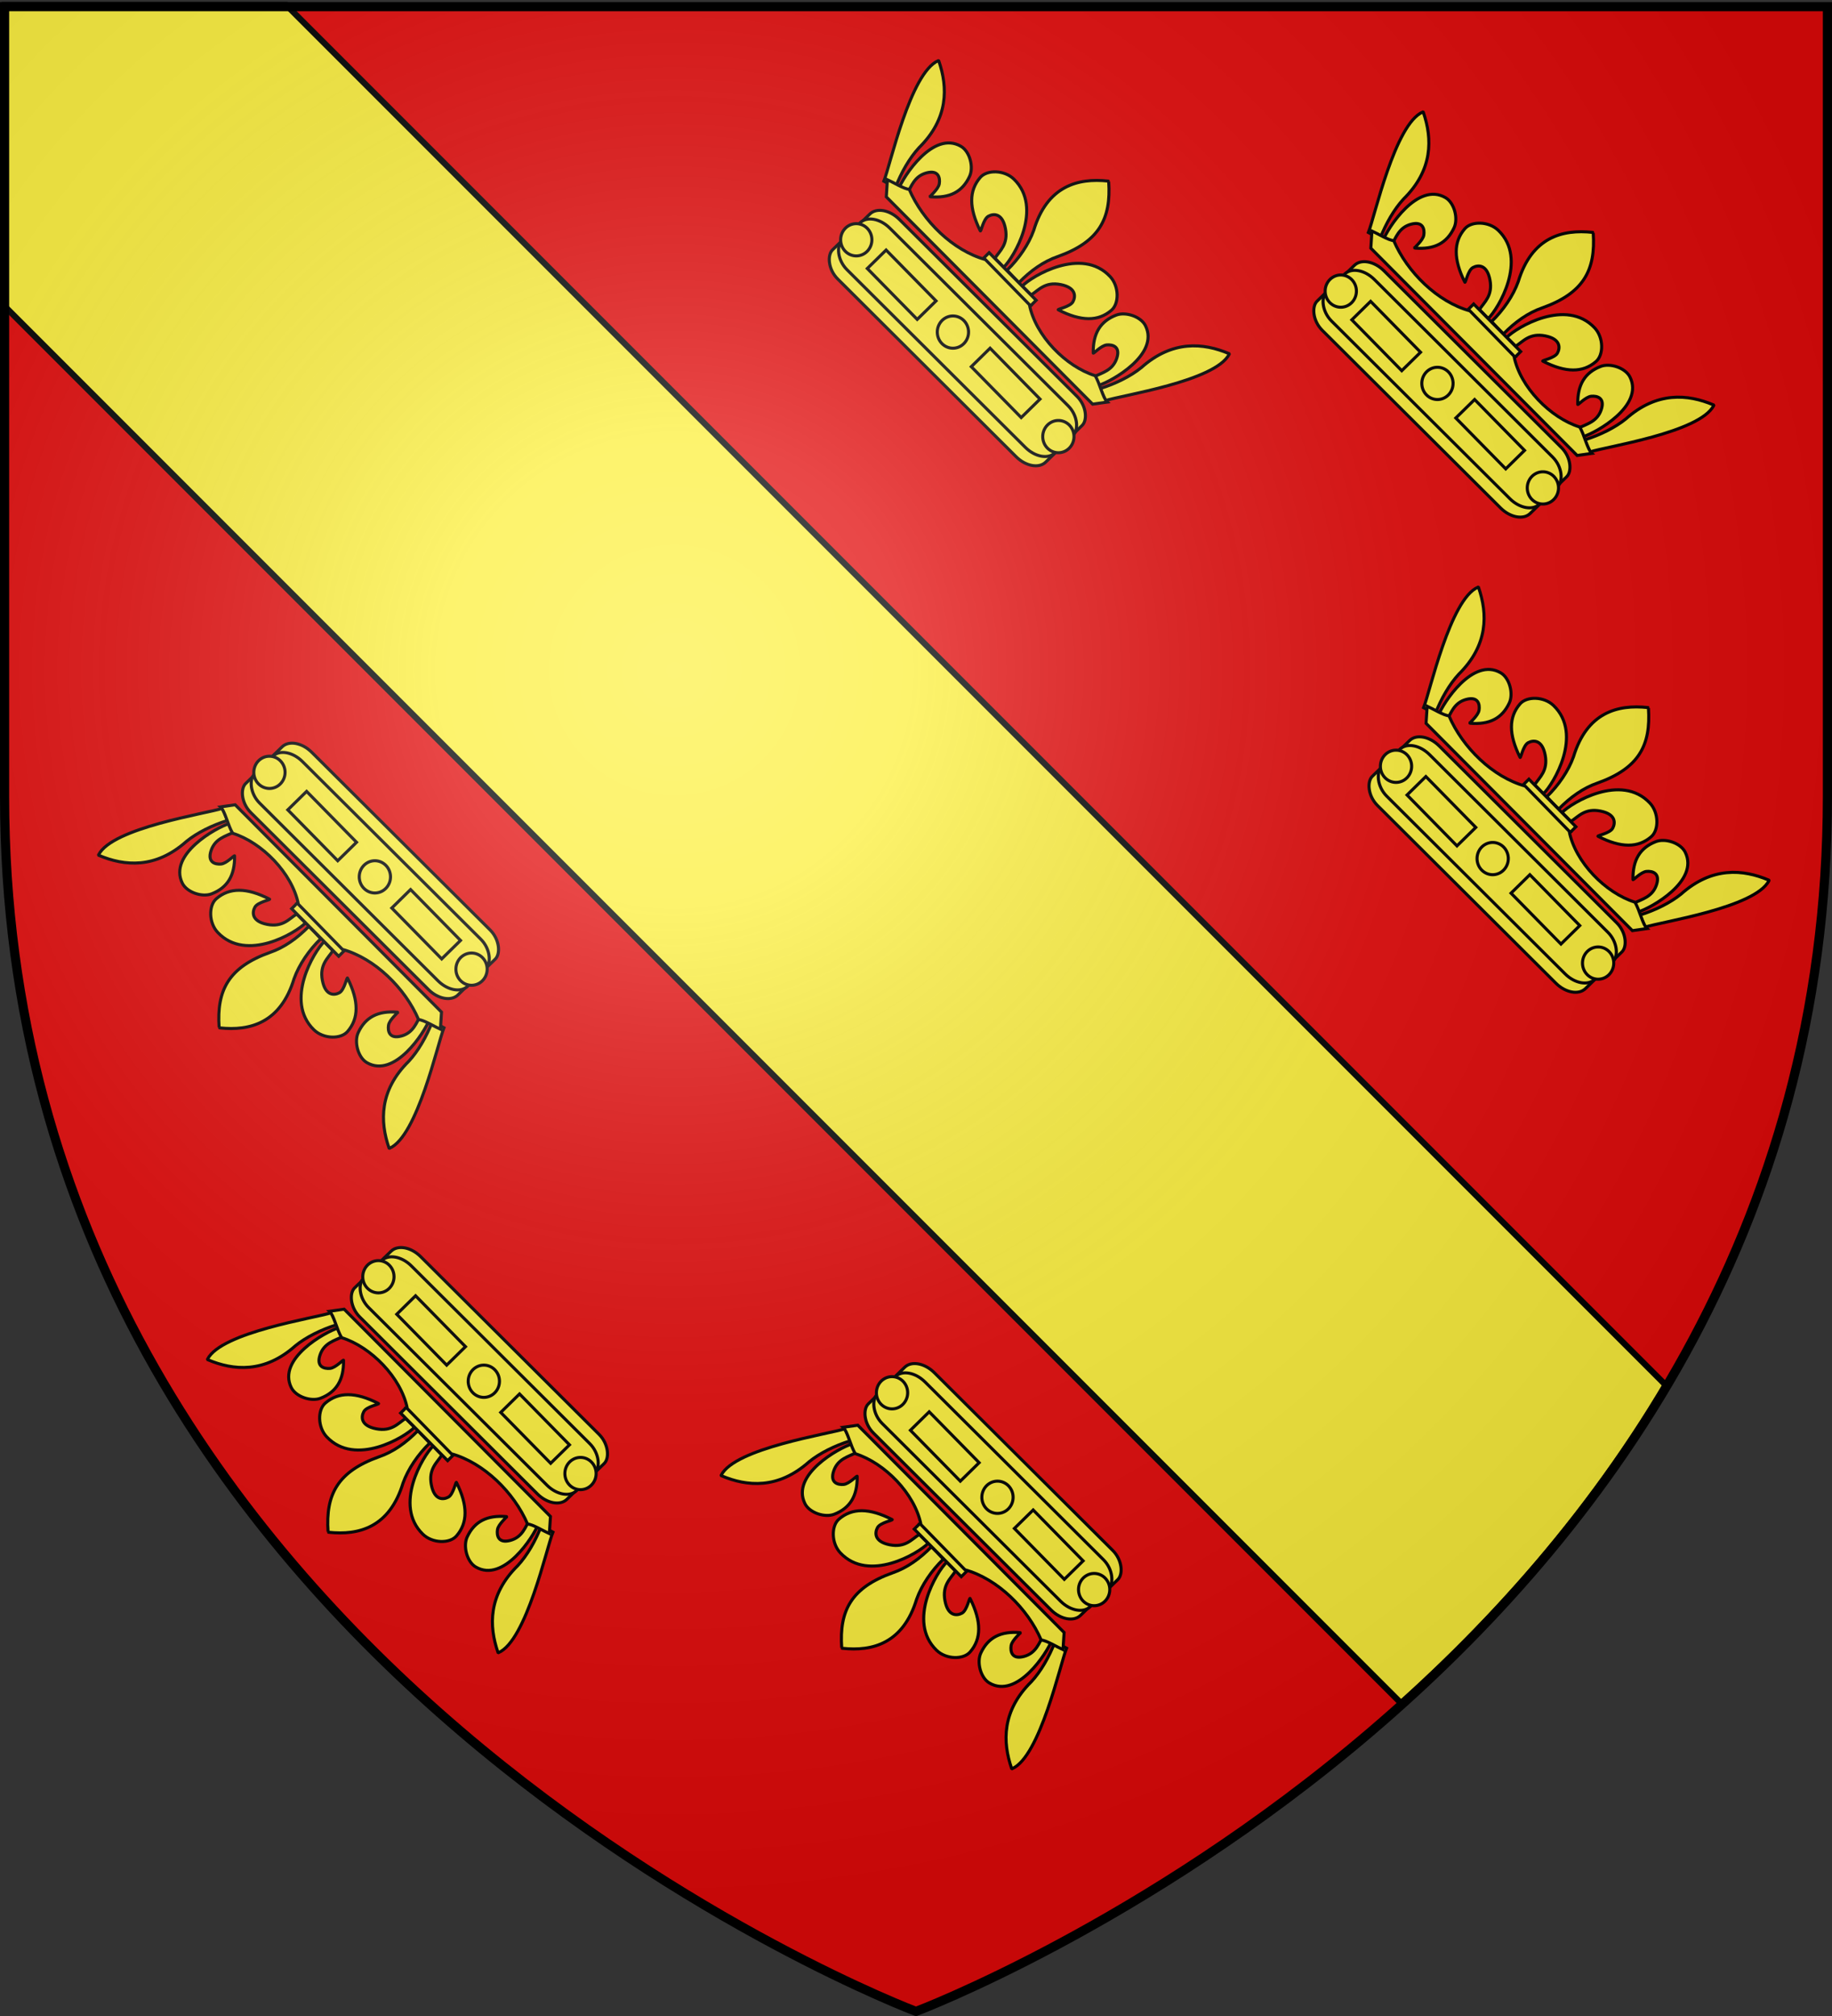 <svg xmlns="http://www.w3.org/2000/svg" xmlns:xlink="http://www.w3.org/1999/xlink" height="660" width="600" version="1"><rect width="100%" height="100%" fill="#333333" stroke="none"/><defs><linearGradient id="b"><stop offset="0" stop-color="#fff" stop-opacity=".314"/><stop offset=".19" stop-color="#fff" stop-opacity=".251"/><stop offset=".6" stop-color="#6b6b6b" stop-opacity=".125"/><stop offset="1" stop-opacity=".125"/></linearGradient><linearGradient id="a"><stop offset="0" stop-color="#fd0000"/><stop offset=".5" stop-color="#e77275" stop-opacity=".659"/><stop offset="1" stop-opacity=".323"/></linearGradient><radialGradient r="300" id="c" fx="221.445" fy="226.331" gradientUnits="userSpaceOnUse" cy="226.331" cx="221.445" xlink:href="#b" gradientTransform="matrix(1.353 0 0 1.349 -78.748 -85.877)"/></defs><path d="M300.274 657.767s-298.5-112.32-298.5-397.772V1.443h597v258.552c0 285.452-298.5 397.772-298.5 397.772z" fill="#e20909" fill-rule="evenodd" stroke-width="3"/><path d="M-1051.267 91.796c6.528.49 10.549-1.647 13.131-8.87.842-2.433 2.477-4.707 4.56-6.713a80.586 80.586 0 0 0-2.171-2.091c-1.995 2.043-4.528 3.755-6.998 4.62-7.733 2.301-9.183 7.637-8.61 12.965l.044.045.044.044m-24.62-24.716c6.528.49 10.55-1.646 13.132-8.869.841-2.433 2.477-4.708 4.56-6.714a80.898 80.898 0 0 0-2.172-2.091c-1.995 2.043-4.527 3.755-6.997 4.62-7.733 2.301-9.183 7.637-8.61 12.966l.043.044.045.044m-24.62-24.715c6.528.49 10.549-1.647 13.131-8.87.842-2.433 2.477-4.708 4.56-6.714a80.896 80.896 0 0 0-2.171-2.091c-1.995 2.044-4.528 3.755-6.998 4.621-7.733 2.3-9.183 7.636-8.61 12.965l.044.044.044.045m-24.62-24.716c6.528.49 10.55-1.647 13.132-8.87.841-2.433 2.477-4.708 4.56-6.713a80.898 80.898 0 0 0-2.172-2.092c-1.995 2.044-4.527 3.756-6.997 4.621-7.733 2.3-9.183 7.637-8.611 12.965l.044.044.045.045m-24.62-24.716c6.527.49 10.549-1.647 13.131-8.87.841-2.433 2.477-4.708 4.56-6.713a80.744 80.744 0 0 0-2.172-2.092c-1.994 2.044-4.527 3.756-6.997 4.621-7.733 2.3-9.183 7.637-8.61 12.965l.044.044.044.045m-24.62-24.716c6.528.49 10.55-1.647 13.132-8.87.841-2.433 2.477-4.707 4.56-6.713a81.04 81.04 0 0 0-2.172-2.092c-1.995 2.044-4.527 3.756-6.997 4.621-7.733 2.3-9.184 7.637-8.611 12.965l.044.045.045.044m-24.62-24.716c6.527.49 10.549-1.647 13.131-8.87.841-2.433 2.477-4.707 4.56-6.713a80.744 80.744 0 0 0-2.172-2.092c-1.995 2.044-4.527 3.756-6.997 4.622-7.733 2.3-9.183 7.636-8.61 12.964l.044.045.044.044m-24.62-24.716c6.528.49 10.55-1.646 13.131-8.869.842-2.433 2.478-4.708 4.56-6.714a81.044 81.044 0 0 0-2.171-2.091c-1.995 2.043-4.527 3.755-6.998 4.62-7.732 2.301-9.183 7.637-8.61 12.965l.044.045.044.044m-24.62-24.715c6.528.49 10.55-1.647 13.132-8.87.841-2.433 2.477-4.708 4.56-6.714a80.586 80.586 0 0 0-2.172-2.091c-1.995 2.044-4.527 3.755-6.997 4.621-7.733 2.3-9.183 7.636-8.61 12.965l.044.044.044.045m-24.62-24.716c6.528.49 10.55-1.647 13.131-8.87.842-2.433 2.477-4.708 4.56-6.713a80.893 80.893 0 0 0-2.171-2.092c-1.995 2.044-4.528 3.755-6.998 4.621-7.733 2.3-9.183 7.637-8.61 12.965l.044.044.044.045m-24.62-24.716c6.528.49 10.55-1.647 13.132-8.87.841-2.433 2.477-4.708 4.56-6.713a80.896 80.896 0 0 0-2.172-2.092c-1.995 2.044-4.527 3.756-6.997 4.621-7.733 2.3-9.183 7.637-8.61 12.965l.043.044.045.045m-24.62-24.716c6.528.49 10.549-1.647 13.131-8.87.842-2.433 2.477-4.707 4.56-6.713a80.893 80.893 0 0 0-2.171-2.092c-1.995 2.044-4.528 3.756-6.998 4.621-7.733 2.3-9.183 7.637-8.61 12.965l.044.045.044.044m-24.62-24.716c6.528.49 10.55-1.647 13.132-8.87.841-2.433 2.477-4.707 4.56-6.713a80.744 80.744 0 0 0-2.172-2.092c-1.995 2.044-4.527 3.756-6.997 4.622-7.733 2.3-9.183 7.636-8.61 12.964l.043.045.045.044m-24.62-24.716c6.528.49 10.549-1.646 13.131-8.869.842-2.433 2.477-4.708 4.56-6.714a80.89 80.89 0 0 0-2.171-2.091c-1.995 2.043-4.528 3.755-6.998 4.62-7.733 2.301-9.183 7.637-8.61 12.965l.044.045.044.044m-24.62-24.715c6.528.49 10.55-1.647 13.132-8.87.841-2.433 2.477-4.708 4.56-6.714a80.744 80.744 0 0 0-2.172-2.091c-1.995 2.044-4.527 3.755-6.997 4.62-7.733 2.301-9.184 7.637-8.611 12.966l.044.044.045.045m-24.62-24.716c6.527.49 10.549-1.647 13.131-8.87.841-2.433 2.477-4.708 4.56-6.714a81.046 81.046 0 0 0-2.172-2.091c-1.995 2.044-4.527 3.755-6.997 4.621-7.733 2.3-9.183 7.636-8.61 12.965l.044.044.044.045m-24.62-24.716c6.528.49 10.55-1.647 13.131-8.87.842-2.433 2.478-4.708 4.56-6.713a80.586 80.586 0 0 0-2.171-2.092c-1.995 2.044-4.527 3.756-6.997 4.621-7.733 2.3-9.184 7.637-8.611 12.965l.044.044.044.045m-24.619-24.716c6.527.49 10.549-1.647 13.131-8.87.841-2.433 2.477-4.707 4.56-6.713a80.893 80.893 0 0 0-2.172-2.092c-1.995 2.044-4.527 3.756-6.997 4.621-7.733 2.3-9.183 7.637-8.61 12.965l.044.045.044.044m-24.62-24.716c6.528.49 10.55-1.647 13.131-8.87.842-2.433 2.477-4.707 4.56-6.713a80.74 80.74 0 0 0-2.171-2.092c-1.995 2.044-4.528 3.756-6.998 4.622-7.733 2.3-9.183 7.636-8.61 12.964l.044.045.044.044m-24.62-24.716c6.528.49 10.55-1.647 13.132-8.87.841-2.432 2.477-4.707 4.56-6.713a80.893 80.893 0 0 0-2.172-2.091c-1.995 2.043-4.527 3.755-6.997 4.62-7.733 2.301-9.183 7.637-8.61 12.965l.044.045.044.044m-24.62-24.715c6.528.489 10.549-1.647 13.131-8.87.842-2.433 2.477-4.708 4.56-6.714a80.898 80.898 0 0 0-2.171-2.091c-1.995 2.044-4.528 3.755-6.998 4.62-7.733 2.301-9.183 7.637-8.61 12.966l.044.044.044.045m-24.62-24.716c6.528.49 10.55-1.647 13.132-8.87.841-2.433 2.477-4.708 4.56-6.714a80.735 80.735 0 0 0-2.172-2.091c-1.995 2.044-4.527 3.755-6.997 4.621-7.733 2.3-9.183 7.636-8.61 12.965l.043.044.045.045m-24.62-24.716c6.528.49 10.549-1.647 13.131-8.87.842-2.433 2.477-4.708 4.56-6.713a80.898 80.898 0 0 0-2.172-2.092c-1.994 2.044-4.527 3.756-6.997 4.621-7.733 2.3-9.183 7.637-8.61 12.965l.044.044.044.045m-24.62-24.716c6.528.49 10.55-1.647 13.132-8.87.841-2.433 2.477-4.707 4.56-6.713a80.89 80.89 0 0 0-2.172-2.092c-1.995 2.044-4.527 3.756-6.997 4.621-7.733 2.3-9.183 7.637-8.61 12.965l.043.045.045.044m-24.62-24.716c6.527.49 10.549-1.647 13.131-8.87.842-2.433 2.477-4.707 4.56-6.713a80.898 80.898 0 0 0-2.172-2.092c-1.995 2.044-4.527 3.756-6.997 4.622-7.733 2.3-9.183 7.636-8.61 12.964l.044.045.044.044m-24.62-24.716c6.528.49 10.55-1.647 13.132-8.87.841-2.432 2.477-4.707 4.56-6.713a80.893 80.893 0 0 0-2.172-2.091c-1.995 2.043-4.527 3.755-6.997 4.62-7.733 2.3-9.184 7.637-8.611 12.965l.044.045.045.044m-24.62-24.715c6.527.49 10.549-1.647 13.131-8.87.841-2.433 2.477-4.708 4.56-6.714a80.739 80.739 0 0 0-2.172-2.091c-1.995 2.043-4.527 3.755-6.997 4.62-7.733 2.301-9.183 7.637-8.61 12.966l.044.044.044.045m639.68 626.02c5.046 5.255 13.768.039 15.438-1.684-.218-.216-1.316-1.261-1.573-1.535-1.31.834-2.424 2.333-5.183 1.794-2.759-.54-2.649-2.093-2.172-2.978.477-.884 2.824-1.29 2.569-1.406-4.038-2.038-7.056-2.043-9.347-.085-1.384 1.17-1.35 4.213.268 5.893m-24.62-24.716c5.046 5.256 13.768.04 15.438-1.683-.218-.216-1.315-1.261-1.573-1.535-1.31.834-2.423 2.333-5.182 1.794-2.76-.539-2.65-2.093-2.172-2.978.476-.884 2.824-1.29 2.569-1.406-4.038-2.038-7.057-2.043-9.348-.085-1.383 1.17-1.349 4.213.269 5.893m-24.62-24.716c5.046 5.256 13.768.04 15.438-1.682-.219-.217-1.316-1.262-1.573-1.536-1.31.834-2.424 2.333-5.183 1.794-2.759-.539-2.649-2.093-2.172-2.977.477-.885 2.824-1.291 2.569-1.407-4.038-2.037-7.057-2.043-9.347-.085-1.384 1.171-1.35 4.213.268 5.893m-24.62-24.716c5.046 5.256 13.768.04 15.438-1.682-.218-.217-1.315-1.262-1.573-1.535-1.31.834-2.423 2.332-5.182 1.793-2.76-.539-2.65-2.093-2.172-2.977.476-.885 2.823-1.29 2.568-1.407-4.037-2.037-7.056-2.043-9.347-.085-1.384 1.171-1.349 4.213.268 5.893m-24.62-24.715c5.047 5.255 13.769.04 15.439-1.683-.219-.217-1.316-1.262-1.574-1.535-1.31.834-2.423 2.332-5.182 1.793-2.759-.539-2.649-2.093-2.172-2.977.477-.885 2.824-1.29 2.569-1.407-4.038-2.037-7.057-2.043-9.347-.084-1.384 1.17-1.35 4.213.268 5.893m-24.62-24.716c5.046 5.255 13.768.04 15.438-1.683-.218-.216-1.315-1.261-1.573-1.535-1.31.834-2.423 2.333-5.182 1.794-2.76-.54-2.65-2.093-2.173-2.978.477-.884 2.824-1.29 2.57-1.406-4.039-2.038-7.057-2.044-9.348-.085-1.384 1.17-1.35 4.213.268 5.893m-24.62-24.716c5.046 5.256 13.769.04 15.439-1.683-.219-.216-1.316-1.261-1.574-1.535-1.31.834-2.423 2.333-5.182 1.794-2.76-.54-2.649-2.093-2.172-2.978.477-.884 2.824-1.29 2.569-1.406-4.038-2.038-7.057-2.043-9.348-.085-1.383 1.17-1.349 4.213.269 5.893m-24.62-24.716c5.046 5.256 13.768.04 15.438-1.683-.218-.216-1.315-1.261-1.573-1.535-1.31.834-2.424 2.333-5.183 1.794-2.759-.539-2.648-2.093-2.172-2.978.477-.884 2.824-1.29 2.57-1.406-4.039-2.038-7.057-2.043-9.348-.085-1.384 1.17-1.35 4.213.268 5.893m-24.62-24.716c5.046 5.256 13.769.04 15.438-1.682-.218-.217-1.315-1.262-1.573-1.536-1.31.834-2.423 2.333-5.182 1.794-2.76-.539-2.649-2.093-2.172-2.977.477-.885 2.824-1.291 2.569-1.407-4.038-2.037-7.057-2.043-9.348-.085-1.383 1.17-1.349 4.213.269 5.893m-24.62-24.716c5.046 5.256 13.768.04 15.438-1.682-.218-.217-1.316-1.262-1.573-1.536-1.31.835-2.424 2.333-5.183 1.794-2.759-.539-2.649-2.093-2.172-2.977.477-.885 2.824-1.29 2.57-1.407-4.039-2.037-7.057-2.043-9.348-.085-1.384 1.171-1.35 4.213.268 5.893m-24.62-24.715c5.046 5.255 13.769.04 15.438-1.683-.218-.217-1.315-1.262-1.573-1.535-1.31.834-2.423 2.332-5.182 1.793-2.76-.539-2.649-2.093-2.172-2.977.477-.885 2.824-1.29 2.569-1.407-4.038-2.037-7.057-2.043-9.348-.084-1.383 1.17-1.349 4.213.269 5.893m-24.62-24.716c5.046 5.255 13.768.04 15.438-1.683-.219-.216-1.316-1.261-1.574-1.535-1.309.834-2.423 2.333-5.182 1.794-2.759-.54-2.649-2.093-2.172-2.978.477-.885 2.824-1.29 2.569-1.406-4.038-2.038-7.056-2.044-9.347-.085-1.384 1.17-1.35 4.213.268 5.893m-24.62-24.716c5.046 5.256 13.768.04 15.438-1.683-.218-.216-1.315-1.261-1.573-1.535-1.31.834-2.423 2.333-5.182 1.794-2.76-.54-2.65-2.093-2.172-2.978.476-.884 2.823-1.29 2.568-1.406-4.037-2.038-7.056-2.043-9.347-.085-1.384 1.17-1.349 4.213.268 5.893m-24.619-24.716c5.046 5.256 13.768.04 15.438-1.683-.219-.216-1.316-1.261-1.574-1.535-1.31.834-2.423 2.333-5.182 1.794-2.759-.54-2.649-2.093-2.172-2.978.477-.884 2.824-1.29 2.569-1.406-4.038-2.038-7.057-2.043-9.347-.085-1.384 1.17-1.35 4.213.268 5.893m-24.62-24.716c5.046 5.256 13.768.04 15.438-1.682-.218-.217-1.315-1.262-1.573-1.536-1.31.834-2.423 2.333-5.182 1.794-2.76-.539-2.65-2.093-2.172-2.977.476-.885 2.823-1.291 2.568-1.407-4.037-2.037-7.056-2.043-9.347-.085-1.384 1.171-1.349 4.213.268 5.893m-24.62-24.716c5.047 5.256 13.769.04 15.439-1.682-.219-.217-1.316-1.262-1.574-1.536-1.31.835-2.423 2.333-5.182 1.794-2.759-.539-2.649-2.093-2.172-2.977.477-.885 2.824-1.291 2.569-1.407-4.038-2.037-7.057-2.043-9.347-.085-1.384 1.171-1.35 4.213.268 5.893m-24.62-24.715c5.046 5.255 13.768.04 15.438-1.683-.218-.217-1.315-1.262-1.573-1.535-1.31.834-2.424 2.332-5.183 1.793-2.759-.539-2.648-2.093-2.172-2.977.477-.885 2.824-1.29 2.57-1.407-4.038-2.037-7.057-2.043-9.348-.085-1.384 1.171-1.35 4.214.268 5.894m-24.62-24.716c5.047 5.255 13.769.04 15.439-1.683-.219-.216-1.316-1.261-1.574-1.535-1.31.834-2.423 2.333-5.182 1.794-2.76-.54-2.649-2.093-2.172-2.978.477-.885 2.824-1.29 2.569-1.406-4.038-2.038-7.057-2.044-9.348-.085-1.383 1.17-1.349 4.213.269 5.893m-24.62-24.716c5.046 5.256 13.768.04 15.438-1.683-.218-.216-1.315-1.261-1.573-1.535-1.31.834-2.424 2.333-5.183 1.794-2.759-.54-2.648-2.093-2.172-2.978.477-.884 2.824-1.29 2.57-1.406-4.039-2.038-7.057-2.043-9.348-.085-1.384 1.17-1.35 4.213.268 5.893m-24.62-24.716c5.046 5.256 13.769.04 15.439-1.683-.219-.216-1.316-1.261-1.574-1.535-1.31.834-2.423 2.333-5.182 1.794-2.76-.539-2.649-2.093-2.172-2.978.477-.884 2.824-1.29 2.569-1.406-4.038-2.038-7.057-2.043-9.348-.085-1.383 1.17-1.349 4.213.269 5.893m-24.62-24.716c5.046 5.256 13.768.04 15.438-1.683-.219-.216-1.316-1.26-1.573-1.535-1.31.834-2.424 2.333-5.183 1.794-2.759-.539-2.649-2.093-2.172-2.977.477-.885 2.824-1.291 2.57-1.407-4.039-2.037-7.057-2.043-9.348-.085-1.384 1.17-1.35 4.213.268 5.893m-24.62-24.716c5.046 5.256 13.768.04 15.438-1.682-.218-.217-1.315-1.262-1.573-1.536-1.31.835-2.423 2.333-5.182 1.794-2.76-.539-2.649-2.093-2.172-2.977.476-.885 2.824-1.291 2.568-1.407-4.037-2.037-7.056-2.043-9.347-.085-1.383 1.171-1.349 4.213.269 5.893m-24.62-24.715c5.046 5.255 13.768.04 15.438-1.683-.219-.217-1.316-1.262-1.573-1.535-1.31.834-2.424 2.332-5.183 1.793-2.759-.539-2.649-2.093-2.172-2.977.477-.885 2.824-1.29 2.569-1.407-4.038-2.037-7.056-2.043-9.347-.085-1.384 1.171-1.35 4.213.268 5.894m-24.62-24.716c5.046 5.255 13.768.04 15.438-1.683-.218-.217-1.315-1.261-1.573-1.535-1.31.834-2.423 2.333-5.182 1.794-2.76-.54-2.65-2.093-2.172-2.978.476-.885 2.823-1.29 2.568-1.406-4.037-2.038-7.056-2.044-9.347-.085-1.384 1.17-1.349 4.213.268 5.893m-24.619-24.716c5.046 5.256 13.768.04 15.438-1.683-.219-.216-1.316-1.261-1.574-1.535-1.31.834-2.423 2.333-5.182 1.794-2.759-.54-2.649-2.093-2.172-2.978.477-.884 2.824-1.29 2.569-1.406-4.038-2.038-7.057-2.043-9.348-.085-1.383 1.17-1.348 4.213.269 5.893m-24.62-24.716c5.046 5.256 13.768.04 15.438-1.683-.218-.216-1.315-1.261-1.573-1.535-1.31.834-2.423 2.333-5.182 1.794-2.76-.54-2.65-2.093-2.173-2.978.477-.884 2.824-1.29 2.57-1.406-4.038-2.038-7.057-2.043-9.348-.085-1.384 1.17-1.349 4.213.268 5.893m-24.62-24.716c5.047 5.256 13.769.04 15.439-1.683-.219-.216-1.316-1.26-1.574-1.535-1.31.834-2.423 2.333-5.182 1.794-2.76-.539-2.649-2.093-2.172-2.978.477-.884 2.824-1.29 2.569-1.406-4.038-2.037-7.057-2.043-9.348-.085-1.383 1.17-1.349 4.213.269 5.893m657.127 659.52c1.687 1.611 4.714 1.668 5.892.292 1.97-2.279 1.995-5.284-.049-9.304-.116-.254-.527 2.09-1.416 2.563-.89.474-2.452.585-2.991-2.161-.54-2.746.975-3.828 1.814-5.131-.275-.257-1.356-1.362-1.574-1.58-1.732 1.661-6.953 10.295-1.676 15.321m-24.62-24.716c1.687 1.611 4.715 1.668 5.892.292 1.97-2.279 1.996-5.283-.048-9.304-.116-.254-.527 2.09-1.417 2.564-.889.474-2.451.584-2.99-2.162-.54-2.746.974-3.828 1.813-5.13-.275-.258-1.356-1.363-1.573-1.58-1.732 1.66-6.954 10.295-1.677 15.32m-24.62-24.716c1.688 1.611 4.715 1.668 5.893.292 1.969-2.279 1.995-5.283-.049-9.303-.116-.254-.527 2.089-1.416 2.563-.89.474-2.452.585-2.991-2.162-.54-2.746.975-3.828 1.814-5.13-.275-.257-1.356-1.363-1.574-1.58-1.732 1.66-6.953 10.295-1.676 15.32m-24.62-24.715c1.687 1.61 4.715 1.667 5.892.291 1.97-2.278 1.996-5.283-.048-9.303-.116-.254-.528 2.09-1.417 2.563-.889.474-2.452.585-2.99-2.162-.54-2.746.974-3.828 1.813-5.13-.275-.257-1.356-1.362-1.573-1.58-1.733 1.66-6.954 10.295-1.677 15.32m-24.62-24.715c1.687 1.61 4.715 1.667 5.893.291 1.969-2.278 1.995-5.283-.049-9.303-.116-.254-.527 2.09-1.416 2.563-.89.474-2.452.585-2.991-2.161-.54-2.747.975-3.829 1.813-5.131-.274-.257-1.355-1.362-1.573-1.58-1.732 1.66-6.953 10.295-1.676 15.32m-24.62-24.715c1.687 1.611 4.715 1.667 5.892.291 1.97-2.278 1.996-5.283-.048-9.303-.117-.254-.528 2.09-1.417 2.563-.889.474-2.452.585-2.991-2.161-.54-2.747.975-3.829 1.814-5.131-.275-.257-1.356-1.362-1.573-1.58-1.733 1.661-6.954 10.295-1.677 15.321m-24.62-24.716c1.687 1.611 4.715 1.668 5.892.291 1.97-2.278 1.996-5.283-.048-9.303-.116-.254-.527 2.09-1.416 2.563-.89.474-2.452.585-2.992-2.161s.975-3.828 1.814-5.131c-.274-.257-1.355-1.362-1.573-1.58-1.732 1.661-6.953 10.295-1.676 15.321m-24.62-24.716c1.687 1.611 4.714 1.668 5.892.292 1.97-2.279 1.996-5.283-.048-9.304-.117-.254-.528 2.09-1.417 2.564-.89.473-2.452.584-2.991-2.162-.54-2.746.975-3.828 1.814-5.13-.275-.258-1.356-1.363-1.573-1.58-1.733 1.66-6.954 10.294-1.677 15.32m-24.62-24.716c1.687 1.611 4.715 1.668 5.892.292 1.97-2.279 1.996-5.283-.048-9.303-.116-.254-.527 2.089-1.417 2.563-.889.474-2.451.585-2.99-2.162-.54-2.746.974-3.828 1.813-5.13-.275-.258-1.356-1.363-1.573-1.58-1.732 1.66-6.954 10.295-1.677 15.32m-24.62-24.715c1.688 1.61 4.715 1.667 5.893.291 1.97-2.278 1.996-5.283-.049-9.303-.116-.254-.527 2.09-1.416 2.563-.89.474-2.452.585-2.991-2.162-.54-2.746.975-3.828 1.814-5.13-.275-.257-1.356-1.363-1.574-1.58-1.732 1.66-6.953 10.295-1.676 15.32m-24.62-24.715c1.687 1.61 4.715 1.667 5.892.291 1.97-2.278 1.996-5.283-.048-9.303-.116-.254-.527 2.09-1.417 2.563-.889.474-2.451.585-2.99-2.161-.54-2.747.974-3.829 1.813-5.131-.275-.257-1.356-1.362-1.573-1.58-1.732 1.66-6.954 10.295-1.677 15.32m-24.62-24.715c1.688 1.611 4.715 1.667 5.893.291 1.97-2.278 1.995-5.283-.049-9.303-.116-.254-.527 2.09-1.416 2.563-.89.474-2.452.585-2.991-2.161-.54-2.747.975-3.829 1.814-5.131-.275-.257-1.356-1.362-1.574-1.58-1.732 1.66-6.953 10.295-1.676 15.32m-24.62-24.715c1.687 1.611 4.715 1.668 5.892.291 1.97-2.278 1.996-5.283-.048-9.303-.116-.254-.527 2.09-1.417 2.563-.889.474-2.451.585-2.99-2.161-.54-2.746.974-3.828 1.813-5.131-.275-.257-1.356-1.362-1.573-1.58-1.732 1.661-6.954 10.295-1.677 15.321m-24.62-24.716c1.688 1.611 4.715 1.668 5.893.292 1.969-2.279 1.995-5.284-.049-9.304-.116-.254-.527 2.09-1.416 2.564-.89.473-2.452.584-2.991-2.162-.54-2.746.975-3.828 1.814-5.13-.275-.258-1.356-1.363-1.574-1.58-1.732 1.66-6.953 10.294-1.676 15.32m-24.62-24.716c1.687 1.611 4.715 1.668 5.892.292 1.97-2.279 1.996-5.283-.048-9.303-.116-.254-.528 2.089-1.417 2.563-.889.474-2.451.585-2.991-2.162-.54-2.746.975-3.828 1.814-5.13-.275-.258-1.356-1.363-1.573-1.58-1.733 1.66-6.954 10.295-1.677 15.32m-24.62-24.715c1.687 1.61 4.715 1.667 5.893.291 1.969-2.278 1.995-5.283-.049-9.303-.116-.254-.527 2.089-1.416 2.563-.89.474-2.452.585-2.992-2.162-.539-2.746.975-3.828 1.815-5.13-.275-.257-1.356-1.363-1.574-1.58-1.732 1.66-6.953 10.295-1.677 15.32m-24.619-24.715c1.687 1.61 4.715 1.667 5.892.291 1.97-2.278 1.996-5.283-.048-9.303-.117-.254-.528 2.09-1.417 2.563-.889.474-2.452.585-2.991-2.161-.54-2.747.975-3.829 1.814-5.131-.275-.257-1.356-1.362-1.573-1.58-1.733 1.66-6.954 10.295-1.677 15.32m-24.62-24.715c1.687 1.611 4.715 1.667 5.893.291 1.969-2.278 1.995-5.283-.049-9.303-.116-.254-.527 2.09-1.416 2.563-.89.474-2.452.585-2.992-2.161-.54-2.747.975-3.829 1.814-5.131-.274-.257-1.356-1.362-1.573-1.58-1.732 1.661-6.954 10.295-1.677 15.32m-24.62-24.715c1.688 1.611 4.716 1.668 5.893.291 1.97-2.278 1.996-5.283-.049-9.303-.116-.254-.527 2.09-1.416 2.563-.89.474-2.452.585-2.991-2.161-.54-2.747.975-3.828 1.814-5.131-.275-.257-1.356-1.362-1.573-1.58-1.733 1.661-6.954 10.295-1.677 15.321m-24.62-24.716c1.687 1.611 4.715 1.668 5.892.292 1.97-2.279 1.996-5.284-.048-9.304-.116-.254-.527 2.09-1.417 2.564-.889.473-2.451.584-2.99-2.162-.54-2.746.974-3.828 1.813-5.13-.275-.258-1.356-1.363-1.573-1.58-1.732 1.66-6.954 10.294-1.677 15.32m-24.62-24.716c1.688 1.611 4.715 1.668 5.893.292 1.97-2.279 1.995-5.283-.049-9.304-.116-.253-.527 2.09-1.416 2.564-.89.474-2.452.585-2.991-2.162-.54-2.746.975-3.828 1.814-5.13-.275-.258-1.356-1.363-1.574-1.58-1.732 1.66-6.953 10.295-1.676 15.32m-24.62-24.716c1.687 1.612 4.715 1.668 5.892.292 1.97-2.279 1.996-5.283-.048-9.303-.116-.254-.527 2.09-1.417 2.563-.889.474-2.451.585-2.99-2.162-.54-2.746.974-3.828 1.813-5.13-.275-.257-1.356-1.363-1.573-1.58-1.732 1.66-6.954 10.295-1.677 15.32m-24.62-24.715c1.688 1.61 4.715 1.667 5.893.291 1.97-2.278 1.995-5.283-.049-9.303-.116-.254-.527 2.09-1.416 2.563-.89.474-2.452.585-2.991-2.162-.54-2.746.975-3.828 1.814-5.13-.275-.257-1.356-1.362-1.574-1.58-1.732 1.66-6.953 10.295-1.676 15.32m-24.62-24.715c1.687 1.61 4.715 1.667 5.892.291 1.97-2.278 1.996-5.283-.048-9.303-.116-.254-.528 2.09-1.417 2.563-.889.474-2.451.585-2.99-2.161-.54-2.747.974-3.829 1.813-5.131-.275-.257-1.356-1.362-1.573-1.58-1.732 1.66-6.954 10.295-1.677 15.32m-24.62-24.715c1.688 1.611 4.715 1.668 5.893.291 1.969-2.278 1.995-5.283-.049-9.303-.116-.254-.527 2.09-1.416 2.563-.89.474-2.452.585-2.992-2.161-.539-2.747.976-3.828 1.815-5.131-.275-.257-1.356-1.362-1.574-1.58-1.732 1.661-6.953 10.295-1.676 15.32m-24.62-24.715c1.687 1.611 4.715 1.668 5.892.292 1.97-2.279 1.996-5.284-.048-9.304-.117-.254-.528 2.09-1.417 2.564-.889.473-2.451.584-2.991-2.162s.975-3.828 1.814-5.13c-.275-.258-1.356-1.363-1.573-1.58-1.732 1.66-6.954 10.294-1.677 15.32m-24.62-24.716c1.687 1.611 4.715 1.668 5.893.292 1.969-2.279 1.995-5.283-.049-9.304-.116-.254-.527 2.09-1.416 2.564-.89.474-2.452.584-2.992-2.162-.539-2.746.975-3.828 1.814-5.13-.274-.258-1.355-1.363-1.573-1.58-1.732 1.66-6.953 10.295-1.677 15.32m636.002 621.44l8.31 8.255 1.018-1.015-8.31-8.254-1.018 1.015m-24.62-24.716l8.31 8.254 1.018-1.015-8.31-8.253-1.018 1.014m-24.62-24.716l8.31 8.254 1.019-1.014-8.31-8.254-1.019 1.014m-24.619-24.716l8.31 8.254 1.018-1.014-8.31-8.254-1.018 1.014m-24.62-24.716l8.31 8.254 1.019-1.014-8.31-8.254-1.019 1.014m-24.62-24.715l8.31 8.253 1.02-1.014-8.31-8.254-1.02 1.015m-24.619-24.716l8.31 8.254 1.019-1.015-8.31-8.254-1.019 1.015m-24.62-24.716l8.31 8.254 1.02-1.015-8.31-8.253-1.02 1.014m-24.619-24.716l8.31 8.254 1.019-1.015-8.31-8.253-1.019 1.014m-24.62-24.716l8.31 8.254 1.019-1.014-8.31-8.254-1.018 1.014m-24.62-24.716l8.31 8.254 1.019-1.014-8.31-8.254-1.019 1.014m-24.62-24.715l8.31 8.253 1.019-1.014-8.31-8.254-1.018 1.015m-24.62-24.716l8.31 8.254 1.018-1.015-8.31-8.254-1.018 1.015m-24.62-24.716l8.31 8.254 1.019-1.015-8.31-8.254-1.019 1.015m-24.619-24.716l8.31 8.254 1.018-1.015-8.31-8.253-1.018 1.014m-24.62-24.716l8.31 8.254 1.019-1.014-8.31-8.254-1.019 1.014m-24.62-24.716l8.31 8.254 1.02-1.014-8.31-8.254-1.02 1.014m-24.619-24.715l8.31 8.253 1.019-1.014-8.31-8.254-1.019 1.015m-24.62-24.716l8.31 8.254 1.02-1.015-8.31-8.254-1.02 1.015m-24.619-24.716l8.31 8.254 1.019-1.015-8.31-8.254-1.019 1.015m-24.62-24.716l8.31 8.254 1.019-1.015-8.31-8.253-1.018 1.014m-24.62-24.716l8.31 8.254 1.018-1.014-8.31-8.254-1.018 1.014m-24.62-24.716l8.31 8.254 1.019-1.014-8.31-8.254-1.018 1.014m-24.62-24.715l8.31 8.253 1.018-1.014-8.31-8.254-1.018 1.015m-24.62-24.716l8.31 8.254 1.019-1.015-8.31-8.254-1.018 1.015m-24.62-24.716l8.31 8.254 1.018-1.015-8.31-8.254-1.018 1.015m-24.62-24.716l8.31 8.254 1.019-1.015-8.31-8.253-1.019 1.014m643.41 643.712l3.877 3.848c2.912-1.87 7.217-1.655 9.769.907a7.547 7.547 0 0 1 1.643 8.158l14.413-14.357-24.62-24.716-15.077 15.019a7.568 7.568 0 0 1 9.06 1.258c2.552 2.561 2.817 6.979.934 9.883m-24.62-24.716l3.879 3.849c2.911-1.872 7.216-1.656 9.768.906a7.547 7.547 0 0 1 1.643 8.158l14.413-14.357-24.62-24.716-15.077 15.02a7.568 7.568 0 0 1 9.06 1.257c2.552 2.562 2.817 6.979.935 9.883m-24.62-24.716l3.878 3.849c2.912-1.871 7.217-1.656 9.769.906a7.547 7.547 0 0 1 1.643 8.158l14.413-14.357-24.62-24.716-15.077 15.02a7.568 7.568 0 0 1 9.06 1.257c2.552 2.562 2.817 6.979.934 9.883m-24.62-24.716l3.879 3.849c2.911-1.871 7.216-1.656 9.768.906a7.547 7.547 0 0 1 1.643 8.159l14.413-14.358-24.62-24.715-15.077 15.018a7.568 7.568 0 0 1 9.06 1.258c2.552 2.562 2.817 6.98.935 9.883m-24.62-24.716l3.878 3.85c2.912-1.872 7.217-1.657 9.769.905a7.547 7.547 0 0 1 1.643 8.159l14.413-14.357-24.62-24.716-15.077 15.019a7.568 7.568 0 0 1 9.06 1.257c2.552 2.562 2.817 6.98.934 9.883m-24.62-24.716l3.879 3.85c2.91-1.872 7.216-1.656 9.768.906a7.547 7.547 0 0 1 1.643 8.158l14.413-14.357-24.62-24.716-15.077 15.019a7.568 7.568 0 0 1 9.06 1.257c2.552 2.562 2.817 6.98.935 9.883m-24.62-24.715l3.878 3.848c2.911-1.87 7.217-1.655 9.769.907a7.547 7.547 0 0 1 1.642 8.158l14.414-14.357-24.62-24.716-15.077 15.019a7.568 7.568 0 0 1 9.06 1.257c2.551 2.562 2.817 6.98.934 9.884m-24.62-24.716l3.879 3.849c2.91-1.872 7.216-1.656 9.768.906a7.547 7.547 0 0 1 1.643 8.158l14.413-14.357-24.62-24.716-15.077 15.019a7.568 7.568 0 0 1 9.06 1.258c2.552 2.562 2.817 6.979.935 9.883m-24.62-24.716l3.878 3.849c2.911-1.871 7.217-1.656 9.769.906a7.547 7.547 0 0 1 1.642 8.158l14.414-14.357-24.62-24.716-15.078 15.02a7.568 7.568 0 0 1 9.06 1.257c2.552 2.562 2.818 6.979.935 9.883m-24.62-24.716l3.879 3.849c2.91-1.871 7.216-1.656 9.768.906a7.547 7.547 0 0 1 1.643 8.159l14.413-14.358-24.62-24.715-15.077 15.018a7.568 7.568 0 0 1 9.06 1.258c2.552 2.562 2.817 6.98.934 9.883m-24.619-24.716l3.878 3.85c2.911-1.872 7.217-1.657 9.768.905a7.547 7.547 0 0 1 1.643 8.159l14.413-14.357-24.62-24.716-15.077 15.018a7.568 7.568 0 0 1 9.06 1.258c2.552 2.562 2.817 6.98.935 9.883m-24.62-24.716l3.878 3.85c2.912-1.872 7.217-1.656 9.769.905a7.547 7.547 0 0 1 1.643 8.159l14.413-14.357-24.62-24.716-15.077 15.019a7.568 7.568 0 0 1 9.06 1.257c2.552 2.562 2.817 6.98.934 9.883m-24.62-24.716l3.879 3.85c2.911-1.872 7.216-1.656 9.768.906a7.547 7.547 0 0 1 1.643 8.158l14.413-14.357-24.62-24.716-15.077 15.019a7.568 7.568 0 0 1 9.06 1.257c2.552 2.562 2.817 6.98.935 9.883m-24.62-24.715l3.878 3.848c2.912-1.87 7.217-1.655 9.769.907a7.547 7.547 0 0 1 1.643 8.158l14.413-14.357-24.62-24.716-15.077 15.019a7.568 7.568 0 0 1 9.06 1.258c2.552 2.561 2.817 6.979.934 9.883m-24.62-24.716l3.879 3.849c2.911-1.871 7.216-1.656 9.768.906a7.547 7.547 0 0 1 1.643 8.158l14.413-14.357-24.62-24.716-15.077 15.02a7.568 7.568 0 0 1 9.06 1.257c2.552 2.562 2.817 6.979.935 9.883m-24.62-24.716l3.878 3.849c2.911-1.871 7.217-1.656 9.769.906a7.547 7.547 0 0 1 1.642 8.159l14.414-14.358-24.62-24.715-15.077 15.018a7.568 7.568 0 0 1 9.06 1.258c2.552 2.562 2.817 6.979.934 9.883m-24.62-24.716l3.879 3.849c2.91-1.871 7.216-1.656 9.768.906a7.547 7.547 0 0 1 1.643 8.159l14.413-14.357-24.62-24.716-15.077 15.018a7.568 7.568 0 0 1 9.06 1.258c2.552 2.562 2.817 6.98.935 9.883m-24.62-24.716l3.878 3.85c2.911-1.872 7.217-1.656 9.769.905a7.547 7.547 0 0 1 1.642 8.159l14.414-14.357-24.62-24.716-15.077 15.019a7.568 7.568 0 0 1 9.06 1.257c2.551 2.562 2.817 6.98.934 9.883m-24.62-24.716l3.879 3.85c2.91-1.872 7.216-1.656 9.768.906a7.547 7.547 0 0 1 1.643 8.158l14.413-14.357-24.62-24.716-15.077 15.019a7.568 7.568 0 0 1 9.06 1.257c2.552 2.562 2.817 6.98.935 9.883m-24.62-24.715l3.878 3.848c2.911-1.87 7.217-1.655 9.768.907a7.547 7.547 0 0 1 1.643 8.158l14.413-14.357-24.619-24.716-15.077 15.019a7.568 7.568 0 0 1 9.06 1.258c2.551 2.561 2.817 6.979.934 9.883m-24.62-24.716l3.879 3.849c2.91-1.871 7.216-1.656 9.768.906a7.547 7.547 0 0 1 1.643 8.158l14.413-14.357-24.62-24.716-15.077 15.02a7.568 7.568 0 0 1 9.06 1.257c2.552 2.562 2.817 6.979.935 9.883m-24.62-24.716l3.878 3.849c2.911-1.871 7.217-1.656 9.768.906a7.547 7.547 0 0 1 1.643 8.158l14.413-14.357-24.62-24.715-15.077 15.018a7.568 7.568 0 0 1 9.06 1.258c2.552 2.562 2.817 6.979.935 9.883m-24.62-24.716l3.878 3.849c2.912-1.871 7.217-1.656 9.769.906a7.547 7.547 0 0 1 1.643 8.159l14.413-14.357-24.62-24.716-15.077 15.018a7.568 7.568 0 0 1 9.06 1.258c2.552 2.562 2.817 6.98.934 9.883m-24.62-24.716l3.879 3.85c2.911-1.872 7.216-1.656 9.768.905a7.547 7.547 0 0 1 1.643 8.159l14.413-14.357-24.62-24.716-15.077 15.019a7.568 7.568 0 0 1 9.06 1.257c2.552 2.562 2.817 6.98.935 9.883m-24.62-24.716l3.878 3.85c2.911-1.872 7.217-1.656 9.769.906a7.547 7.547 0 0 1 1.642 8.158l14.414-14.357-24.62-24.716-15.077 15.019a7.568 7.568 0 0 1 9.06 1.257c2.552 2.562 2.817 6.98.934 9.883m-24.62-24.715l3.879 3.848c2.911-1.87 7.216-1.655 9.768.907a7.547 7.547 0 0 1 1.643 8.158l14.413-14.357-24.62-24.716-15.077 15.019a7.568 7.568 0 0 1 9.06 1.258c2.552 2.561 2.817 6.979.935 9.883m-24.62-24.716l3.878 3.849c2.911-1.871 7.217-1.656 9.769.906a7.547 7.547 0 0 1 1.642 8.158l14.414-14.357-24.62-24.716-15.077 15.019a7.568 7.568 0 0 1 9.06 1.258c2.551 2.562 2.817 6.979.934 9.883" font-size="12" fill="#fff" fill-rule="evenodd" stroke-width="1.288"/><path d="M1.509 100.236l457.375 457.375c31.349-28.132 62.038-62.67 86.688-104.125L93.728 1.642H1.509v98.594z" fill="#fcef3c" fill-rule="evenodd" stroke="#000" stroke-width="2"/><g fill="#fcef3c" stroke="#000"><rect width="98.044" rx="7.984" transform="matrix(.709 .706 -.717 .697 0 0)" y="-156.96" ry="5.554" x="248.715" height="19.457" font-size="12" fill-rule="evenodd"/><path d="M346.602 101.434c7.504 3.84 13.106 3.827 17.396.146 2.59-2.201 2.546-7.904-.451-11.067-9.348-9.896-25.607-.102-28.738 3.136.405.408 2.428 2.388 2.906 2.904 2.449-1.567 4.541-4.407 9.677-3.389 5.137 1.019 4.903 3.967 4.005 5.63-.898 1.664-5.269 2.422-4.795 2.64zM321.056 75.58c-3.768-7.566-3.714-13.195-.02-17.479 2.209-2.587 7.884-2.501 11.01.533 9.782 9.463-.081 25.73-3.327 28.852-.403-.41-2.36-2.457-2.869-2.94 1.577-2.45 4.418-4.532 3.442-9.7-.977-5.168-3.913-4.954-5.575-4.064-1.662.89-2.447 5.277-2.661 4.799z" font-size="12" fill-rule="evenodd"/><path d="M363.111 59.455c.839 12.225-3.173 19.734-16.728 24.548-4.567 1.569-8.892 4.62-12.672 8.514-.642-.625-3.294-3.36-3.891-4.04 3.85-3.73 7.094-8.475 8.744-13.097 4.4-14.474 14.404-17.187 24.374-16.1l.087.088.086.087z" font-size="12" fill-rule="evenodd"/><path transform="matrix(.703 .711 -.708 .706 0 0)" font-size="12" fill-rule="evenodd" d="M287.36-172.224h21.91v2.71h-21.91z"/><g font-size="12" stroke-width=".228" fill-rule="evenodd"><path d="M140.191-105.835c1.46-.06 2.329-.673 2.714-1.87.234-.718-.209-1.84-.916-2.14-2.209-.938-3.986 2.774-4.225 3.756.094.037.56.208.673.258.26-.578.369-1.368 1.245-1.727.876-.358 1.065.25 1.052.678-.012.427-.633 1.053-.543 1.045z" transform="matrix(-.26 -4.392 -4.383 .26 -69.382 758.816)"/><path d="M139.51-115.957c-1.96 1.143-2.586 8.24-2.904 9.411.145.061.77.297.92.344.288-1.169.779-2.324 1.371-3.149 1.913-2.43 1.577-4.717.654-6.59l-.02-.008-.02-.008z" transform="matrix(-.26 -4.392 -4.383 .26 -69.382 758.816)"/></g><g font-size="12" stroke-width=".228" fill-rule="evenodd"><path d="M140.191-105.835c1.46-.06 2.329-.673 2.714-1.87.234-.718-.209-1.84-.916-2.14-2.209-.938-3.986 2.774-4.225 3.756.094.037.56.208.673.258.26-.578.369-1.368 1.245-1.727.876-.358 1.065.25 1.052.678-.012.427-.633 1.053-.543 1.045z" transform="matrix(4.356 .554 -.551 4.364 -364.3 448.611)"/><path d="M139.51-115.957c-1.96 1.143-2.586 8.24-2.904 9.411.145.061.77.297.92.344.288-1.169.779-2.324 1.371-3.149 1.913-2.43 1.577-4.717.654-6.59l-.02-.008-.02-.008z" transform="matrix(4.356 .554 -.551 4.364 -364.3 448.611)"/></g><path d="M337.148 99.756l-14.414-14.774c-10.587-2.924-20.535-12.634-24.97-23.026-1.383.082-5.702-2.504-7.127-3.13l-.365 5.619 67.577 67.868 4.792-.683c-1.468-1.334-2.454-6.248-3.984-8.643-9.55-2.986-19.518-13.05-21.51-23.231z" font-size="12" fill-rule="evenodd"/><rect width="98.442" rx="8.017" transform="matrix(.709 .706 -.717 .697 0 0)" y="-148.432" ry="5.577" x="248.606" height="19.536" font-size="12" fill-rule="evenodd" stroke-width="1.004"/><rect width="98.442" rx="8.017" transform="matrix(.709 .706 -.717 .697 0 0)" y="-152.728" ry="5.577" x="248.544" height="19.536" font-size="12" fill-rule="evenodd" stroke-width="1.004"/><path d="M285.552 78.503a5.116 5.276 0 1 1-10.232 0 5.116 5.276 0 1 1 10.232 0zM317.21 108.72a5.116 5.276 0 1 1-10.233 0 5.116 5.276 0 1 1 10.232 0zM351.744 142.936a5.116 5.276 0 1 1-10.232 0 5.116 5.276 0 1 1 10.232 0zM290.209 81.86l16.353 16.657-6.161 6.049-16.353-16.658zM324.264 113.996l16.353 16.658-6.161 6.048-16.353-16.657z"/></g><g transform="translate(158.686 16.8)" fill="#fcef3c" stroke="#000"><rect width="98.044" rx="7.984" transform="matrix(.709 .706 -.717 .697 0 0)" y="-156.96" ry="5.554" x="248.715" height="19.457" font-size="12" fill-rule="evenodd"/><path d="M346.602 101.434c7.504 3.84 13.106 3.827 17.396.146 2.59-2.201 2.546-7.904-.451-11.067-9.348-9.896-25.607-.102-28.738 3.136.405.408 2.428 2.388 2.906 2.904 2.449-1.567 4.541-4.407 9.677-3.389 5.137 1.019 4.903 3.967 4.005 5.63-.898 1.664-5.269 2.422-4.795 2.64zM321.056 75.58c-3.768-7.566-3.714-13.195-.02-17.479 2.209-2.587 7.884-2.501 11.01.533 9.782 9.463-.081 25.73-3.327 28.852-.403-.41-2.36-2.457-2.869-2.94 1.577-2.45 4.418-4.532 3.442-9.7-.977-5.168-3.913-4.954-5.575-4.064-1.662.89-2.447 5.277-2.661 4.799z" font-size="12" fill-rule="evenodd"/><path d="M363.111 59.455c.839 12.225-3.173 19.734-16.728 24.548-4.567 1.569-8.892 4.62-12.672 8.514-.642-.625-3.294-3.36-3.891-4.04 3.85-3.73 7.094-8.475 8.744-13.097 4.4-14.474 14.404-17.187 24.374-16.1l.087.088.086.087z" font-size="12" fill-rule="evenodd"/><path transform="matrix(.703 .711 -.708 .706 0 0)" font-size="12" fill-rule="evenodd" d="M287.36-172.224h21.91v2.71h-21.91z"/><g font-size="12" stroke-width=".228" fill-rule="evenodd"><path d="M140.191-105.835c1.46-.06 2.329-.673 2.714-1.87.234-.718-.209-1.84-.916-2.14-2.209-.938-3.986 2.774-4.225 3.756.094.037.56.208.673.258.26-.578.369-1.368 1.245-1.727.876-.358 1.065.25 1.052.678-.012.427-.633 1.053-.543 1.045z" transform="matrix(-.26 -4.392 -4.383 .26 -69.382 758.816)"/><path d="M139.51-115.957c-1.96 1.143-2.586 8.24-2.904 9.411.145.061.77.297.92.344.288-1.169.779-2.324 1.371-3.149 1.913-2.43 1.577-4.717.654-6.59l-.02-.008-.02-.008z" transform="matrix(-.26 -4.392 -4.383 .26 -69.382 758.816)"/></g><g font-size="12" stroke-width=".228" fill-rule="evenodd"><path d="M140.191-105.835c1.46-.06 2.329-.673 2.714-1.87.234-.718-.209-1.84-.916-2.14-2.209-.938-3.986 2.774-4.225 3.756.094.037.56.208.673.258.26-.578.369-1.368 1.245-1.727.876-.358 1.065.25 1.052.678-.012.427-.633 1.053-.543 1.045z" transform="matrix(4.356 .554 -.551 4.364 -364.3 448.611)"/><path d="M139.51-115.957c-1.96 1.143-2.586 8.24-2.904 9.411.145.061.77.297.92.344.288-1.169.779-2.324 1.371-3.149 1.913-2.43 1.577-4.717.654-6.59l-.02-.008-.02-.008z" transform="matrix(4.356 .554 -.551 4.364 -364.3 448.611)"/></g><path d="M337.148 99.756l-14.414-14.774c-10.587-2.924-20.535-12.634-24.97-23.026-1.383.082-5.702-2.504-7.127-3.13l-.365 5.619 67.577 67.868 4.792-.683c-1.468-1.334-2.454-6.248-3.984-8.643-9.55-2.986-19.518-13.05-21.51-23.231z" font-size="12" fill-rule="evenodd"/><rect width="98.442" rx="8.017" transform="matrix(.709 .706 -.717 .697 0 0)" y="-148.432" ry="5.577" x="248.606" height="19.536" font-size="12" fill-rule="evenodd" stroke-width="1.004"/><rect width="98.442" rx="8.017" transform="matrix(.709 .706 -.717 .697 0 0)" y="-152.728" ry="5.577" x="248.544" height="19.536" font-size="12" fill-rule="evenodd" stroke-width="1.004"/><path d="M285.552 78.503a5.116 5.276 0 1 1-10.232 0 5.116 5.276 0 1 1 10.232 0zM317.21 108.72a5.116 5.276 0 1 1-10.233 0 5.116 5.276 0 1 1 10.232 0zM351.744 142.936a5.116 5.276 0 1 1-10.232 0 5.116 5.276 0 1 1 10.232 0zM290.209 81.86l16.353 16.657-6.161 6.049-16.353-16.658zM324.264 113.996l16.353 16.658-6.161 6.048-16.353-16.657z"/></g><g transform="translate(176.775 172.363)" fill="#fcef3c" stroke="#000"><rect width="98.044" rx="7.984" transform="matrix(.709 .706 -.717 .697 0 0)" y="-156.96" ry="5.554" x="248.715" height="19.457" font-size="12" fill-rule="evenodd"/><path d="M346.602 101.434c7.504 3.84 13.106 3.827 17.396.146 2.59-2.201 2.546-7.904-.451-11.067-9.348-9.896-25.607-.102-28.738 3.136.405.408 2.428 2.388 2.906 2.904 2.449-1.567 4.541-4.407 9.677-3.389 5.137 1.019 4.903 3.967 4.005 5.63-.898 1.664-5.269 2.422-4.795 2.64zM321.056 75.58c-3.768-7.566-3.714-13.195-.02-17.479 2.209-2.587 7.884-2.501 11.01.533 9.782 9.463-.081 25.73-3.327 28.852-.403-.41-2.36-2.457-2.869-2.94 1.577-2.45 4.418-4.532 3.442-9.7-.977-5.168-3.913-4.954-5.575-4.064-1.662.89-2.447 5.277-2.661 4.799z" font-size="12" fill-rule="evenodd"/><path d="M363.111 59.455c.839 12.225-3.173 19.734-16.728 24.548-4.567 1.569-8.892 4.62-12.672 8.514-.642-.625-3.294-3.36-3.891-4.04 3.85-3.73 7.094-8.475 8.744-13.097 4.4-14.474 14.404-17.187 24.374-16.1l.087.088.086.087z" font-size="12" fill-rule="evenodd"/><path transform="matrix(.703 .711 -.708 .706 0 0)" font-size="12" fill-rule="evenodd" d="M287.36-172.224h21.91v2.71h-21.91z"/><g font-size="12" stroke-width=".228" fill-rule="evenodd"><path d="M140.191-105.835c1.46-.06 2.329-.673 2.714-1.87.234-.718-.209-1.84-.916-2.14-2.209-.938-3.986 2.774-4.225 3.756.094.037.56.208.673.258.26-.578.369-1.368 1.245-1.727.876-.358 1.065.25 1.052.678-.012.427-.633 1.053-.543 1.045z" transform="matrix(-.26 -4.392 -4.383 .26 -69.382 758.816)"/><path d="M139.51-115.957c-1.96 1.143-2.586 8.24-2.904 9.411.145.061.77.297.92.344.288-1.169.779-2.324 1.371-3.149 1.913-2.43 1.577-4.717.654-6.59l-.02-.008-.02-.008z" transform="matrix(-.26 -4.392 -4.383 .26 -69.382 758.816)"/></g><g font-size="12" stroke-width=".228" fill-rule="evenodd"><path d="M140.191-105.835c1.46-.06 2.329-.673 2.714-1.87.234-.718-.209-1.84-.916-2.14-2.209-.938-3.986 2.774-4.225 3.756.094.037.56.208.673.258.26-.578.369-1.368 1.245-1.727.876-.358 1.065.25 1.052.678-.012.427-.633 1.053-.543 1.045z" transform="matrix(4.356 .554 -.551 4.364 -364.3 448.611)"/><path d="M139.51-115.957c-1.96 1.143-2.586 8.24-2.904 9.411.145.061.77.297.92.344.288-1.169.779-2.324 1.371-3.149 1.913-2.43 1.577-4.717.654-6.59l-.02-.008-.02-.008z" transform="matrix(4.356 .554 -.551 4.364 -364.3 448.611)"/></g><path d="M337.148 99.756l-14.414-14.774c-10.587-2.924-20.535-12.634-24.97-23.026-1.383.082-5.702-2.504-7.127-3.13l-.365 5.619 67.577 67.868 4.792-.683c-1.468-1.334-2.454-6.248-3.984-8.643-9.55-2.986-19.518-13.05-21.51-23.231z" font-size="12" fill-rule="evenodd"/><rect width="98.442" rx="8.017" transform="matrix(.709 .706 -.717 .697 0 0)" y="-148.432" ry="5.577" x="248.606" height="19.536" font-size="12" fill-rule="evenodd" stroke-width="1.004"/><rect width="98.442" rx="8.017" transform="matrix(.709 .706 -.717 .697 0 0)" y="-152.728" ry="5.577" x="248.544" height="19.536" font-size="12" fill-rule="evenodd" stroke-width="1.004"/><path d="M285.552 78.503a5.116 5.276 0 1 1-10.232 0 5.116 5.276 0 1 1 10.232 0zM317.21 108.72a5.116 5.276 0 1 1-10.233 0 5.116 5.276 0 1 1 10.232 0zM351.744 142.936a5.116 5.276 0 1 1-10.232 0 5.116 5.276 0 1 1 10.232 0zM290.209 81.86l16.353 16.657-6.161 6.049-16.353-16.658zM324.264 113.996l16.353 16.658-6.161 6.048-16.353-16.657z"/></g><g transform="rotate(180 217.436 197.894)" fill="#fcef3c" stroke="#000"><rect width="98.044" rx="7.984" transform="matrix(.709 .706 -.717 .697 0 0)" y="-156.96" ry="5.554" x="248.715" height="19.457" font-size="12" fill-rule="evenodd"/><path d="M346.602 101.434c7.504 3.84 13.106 3.827 17.396.146 2.59-2.201 2.546-7.904-.451-11.067-9.348-9.896-25.607-.102-28.738 3.136.405.408 2.428 2.388 2.906 2.904 2.449-1.567 4.541-4.407 9.677-3.389 5.137 1.019 4.903 3.967 4.005 5.63-.898 1.664-5.269 2.422-4.795 2.64zM321.056 75.58c-3.768-7.566-3.714-13.195-.02-17.479 2.209-2.587 7.884-2.501 11.01.533 9.782 9.463-.081 25.73-3.327 28.852-.403-.41-2.36-2.457-2.869-2.94 1.577-2.45 4.418-4.532 3.442-9.7-.977-5.168-3.913-4.954-5.575-4.064-1.662.89-2.447 5.277-2.661 4.799z" font-size="12" fill-rule="evenodd"/><path d="M363.111 59.455c.839 12.225-3.173 19.734-16.728 24.548-4.567 1.569-8.892 4.62-12.672 8.514-.642-.625-3.294-3.36-3.891-4.04 3.85-3.73 7.094-8.475 8.744-13.097 4.4-14.474 14.404-17.187 24.374-16.1l.087.088.086.087z" font-size="12" fill-rule="evenodd"/><path transform="matrix(.703 .711 -.708 .706 0 0)" font-size="12" fill-rule="evenodd" d="M287.36-172.224h21.91v2.71h-21.91z"/><g font-size="12" stroke-width=".228" fill-rule="evenodd"><path d="M140.191-105.835c1.46-.06 2.329-.673 2.714-1.87.234-.718-.209-1.84-.916-2.14-2.209-.938-3.986 2.774-4.225 3.756.094.037.56.208.673.258.26-.578.369-1.368 1.245-1.727.876-.358 1.065.25 1.052.678-.012.427-.633 1.053-.543 1.045z" transform="matrix(-.26 -4.392 -4.383 .26 -69.382 758.816)"/><path d="M139.51-115.957c-1.96 1.143-2.586 8.24-2.904 9.411.145.061.77.297.92.344.288-1.169.779-2.324 1.371-3.149 1.913-2.43 1.577-4.717.654-6.59l-.02-.008-.02-.008z" transform="matrix(-.26 -4.392 -4.383 .26 -69.382 758.816)"/></g><g font-size="12" stroke-width=".228" fill-rule="evenodd"><path d="M140.191-105.835c1.46-.06 2.329-.673 2.714-1.87.234-.718-.209-1.84-.916-2.14-2.209-.938-3.986 2.774-4.225 3.756.094.037.56.208.673.258.26-.578.369-1.368 1.245-1.727.876-.358 1.065.25 1.052.678-.012.427-.633 1.053-.543 1.045z" transform="matrix(4.356 .554 -.551 4.364 -364.3 448.611)"/><path d="M139.51-115.957c-1.96 1.143-2.586 8.24-2.904 9.411.145.061.77.297.92.344.288-1.169.779-2.324 1.371-3.149 1.913-2.43 1.577-4.717.654-6.59l-.02-.008-.02-.008z" transform="matrix(4.356 .554 -.551 4.364 -364.3 448.611)"/></g><path d="M337.148 99.756l-14.414-14.774c-10.587-2.924-20.535-12.634-24.97-23.026-1.383.082-5.702-2.504-7.127-3.13l-.365 5.619 67.577 67.868 4.792-.683c-1.468-1.334-2.454-6.248-3.984-8.643-9.55-2.986-19.518-13.05-21.51-23.231z" font-size="12" fill-rule="evenodd"/><rect width="98.442" rx="8.017" transform="matrix(.709 .706 -.717 .697 0 0)" y="-148.432" ry="5.577" x="248.606" height="19.536" font-size="12" fill-rule="evenodd" stroke-width="1.004"/><rect width="98.442" rx="8.017" transform="matrix(.709 .706 -.717 .697 0 0)" y="-152.728" ry="5.577" x="248.544" height="19.536" font-size="12" fill-rule="evenodd" stroke-width="1.004"/><path d="M285.552 78.503a5.116 5.276 0 1 1-10.232 0 5.116 5.276 0 1 1 10.232 0zM317.21 108.72a5.116 5.276 0 1 1-10.233 0 5.116 5.276 0 1 1 10.232 0zM351.744 142.936a5.116 5.276 0 1 1-10.232 0 5.116 5.276 0 1 1 10.232 0zM290.209 81.86l16.353 16.657-6.161 6.049-16.353-16.658zM324.264 113.996l16.353 16.658-6.161 6.048-16.353-16.657z"/></g><g transform="rotate(180 319.39 299.451)" fill="#fcef3c" stroke="#000"><rect width="98.044" rx="7.984" transform="matrix(.709 .706 -.717 .697 0 0)" y="-156.96" ry="5.554" x="248.715" height="19.457" font-size="12" fill-rule="evenodd"/><path d="M346.602 101.434c7.504 3.84 13.106 3.827 17.396.146 2.59-2.201 2.546-7.904-.451-11.067-9.348-9.896-25.607-.102-28.738 3.136.405.408 2.428 2.388 2.906 2.904 2.449-1.567 4.541-4.407 9.677-3.389 5.137 1.019 4.903 3.967 4.005 5.63-.898 1.664-5.269 2.422-4.795 2.64zM321.056 75.58c-3.768-7.566-3.714-13.195-.02-17.479 2.209-2.587 7.884-2.501 11.01.533 9.782 9.463-.081 25.73-3.327 28.852-.403-.41-2.36-2.457-2.869-2.94 1.577-2.45 4.418-4.532 3.442-9.7-.977-5.168-3.913-4.954-5.575-4.064-1.662.89-2.447 5.277-2.661 4.799z" font-size="12" fill-rule="evenodd"/><path d="M363.111 59.455c.839 12.225-3.173 19.734-16.728 24.548-4.567 1.569-8.892 4.62-12.672 8.514-.642-.625-3.294-3.36-3.891-4.04 3.85-3.73 7.094-8.475 8.744-13.097 4.4-14.474 14.404-17.187 24.374-16.1l.087.088.086.087z" font-size="12" fill-rule="evenodd"/><path transform="matrix(.703 .711 -.708 .706 0 0)" font-size="12" fill-rule="evenodd" d="M287.36-172.224h21.91v2.71h-21.91z"/><g font-size="12" stroke-width=".228" fill-rule="evenodd"><path d="M140.191-105.835c1.46-.06 2.329-.673 2.714-1.87.234-.718-.209-1.84-.916-2.14-2.209-.938-3.986 2.774-4.225 3.756.094.037.56.208.673.258.26-.578.369-1.368 1.245-1.727.876-.358 1.065.25 1.052.678-.012.427-.633 1.053-.543 1.045z" transform="matrix(-.26 -4.392 -4.383 .26 -69.382 758.816)"/><path d="M139.51-115.957c-1.96 1.143-2.586 8.24-2.904 9.411.145.061.77.297.92.344.288-1.169.779-2.324 1.371-3.149 1.913-2.43 1.577-4.717.654-6.59l-.02-.008-.02-.008z" transform="matrix(-.26 -4.392 -4.383 .26 -69.382 758.816)"/></g><g font-size="12" stroke-width=".228" fill-rule="evenodd"><path d="M140.191-105.835c1.46-.06 2.329-.673 2.714-1.87.234-.718-.209-1.84-.916-2.14-2.209-.938-3.986 2.774-4.225 3.756.094.037.56.208.673.258.26-.578.369-1.368 1.245-1.727.876-.358 1.065.25 1.052.678-.012.427-.633 1.053-.543 1.045z" transform="matrix(4.356 .554 -.551 4.364 -364.3 448.611)"/><path d="M139.51-115.957c-1.96 1.143-2.586 8.24-2.904 9.411.145.061.77.297.92.344.288-1.169.779-2.324 1.371-3.149 1.913-2.43 1.577-4.717.654-6.59l-.02-.008-.02-.008z" transform="matrix(4.356 .554 -.551 4.364 -364.3 448.611)"/></g><path d="M337.148 99.756l-14.414-14.774c-10.587-2.924-20.535-12.634-24.97-23.026-1.383.082-5.702-2.504-7.127-3.13l-.365 5.619 67.577 67.868 4.792-.683c-1.468-1.334-2.454-6.248-3.984-8.643-9.55-2.986-19.518-13.05-21.51-23.231z" font-size="12" fill-rule="evenodd"/><rect width="98.442" rx="8.017" transform="matrix(.709 .706 -.717 .697 0 0)" y="-148.432" ry="5.577" x="248.606" height="19.536" font-size="12" fill-rule="evenodd" stroke-width="1.004"/><rect width="98.442" rx="8.017" transform="matrix(.709 .706 -.717 .697 0 0)" y="-152.728" ry="5.577" x="248.544" height="19.536" font-size="12" fill-rule="evenodd" stroke-width="1.004"/><path d="M285.552 78.503a5.116 5.276 0 1 1-10.232 0 5.116 5.276 0 1 1 10.232 0zM317.21 108.72a5.116 5.276 0 1 1-10.233 0 5.116 5.276 0 1 1 10.232 0zM351.744 142.936a5.116 5.276 0 1 1-10.232 0 5.116 5.276 0 1 1 10.232 0zM290.209 81.86l16.353 16.657-6.161 6.049-16.353-16.658zM324.264 113.996l16.353 16.658-6.161 6.048-16.353-16.657z"/></g><g transform="rotate(180 235.278 280.458)" fill="#fcef3c" stroke="#000"><rect width="98.044" rx="7.984" transform="matrix(.709 .706 -.717 .697 0 0)" y="-156.96" ry="5.554" x="248.715" height="19.457" font-size="12" fill-rule="evenodd"/><path d="M346.602 101.434c7.504 3.84 13.106 3.827 17.396.146 2.59-2.201 2.546-7.904-.451-11.067-9.348-9.896-25.607-.102-28.738 3.136.405.408 2.428 2.388 2.906 2.904 2.449-1.567 4.541-4.407 9.677-3.389 5.137 1.019 4.903 3.967 4.005 5.63-.898 1.664-5.269 2.422-4.795 2.64zM321.056 75.58c-3.768-7.566-3.714-13.195-.02-17.479 2.209-2.587 7.884-2.501 11.01.533 9.782 9.463-.081 25.73-3.327 28.852-.403-.41-2.36-2.457-2.869-2.94 1.577-2.45 4.418-4.532 3.442-9.7-.977-5.168-3.913-4.954-5.575-4.064-1.662.89-2.447 5.277-2.661 4.799z" font-size="12" fill-rule="evenodd"/><path d="M363.111 59.455c.839 12.225-3.173 19.734-16.728 24.548-4.567 1.569-8.892 4.62-12.672 8.514-.642-.625-3.294-3.36-3.891-4.04 3.85-3.73 7.094-8.475 8.744-13.097 4.4-14.474 14.404-17.187 24.374-16.1l.087.088.086.087z" font-size="12" fill-rule="evenodd"/><path transform="matrix(.703 .711 -.708 .706 0 0)" font-size="12" fill-rule="evenodd" d="M287.36-172.224h21.91v2.71h-21.91z"/><g font-size="12" stroke-width=".228" fill-rule="evenodd"><path d="M140.191-105.835c1.46-.06 2.329-.673 2.714-1.87.234-.718-.209-1.84-.916-2.14-2.209-.938-3.986 2.774-4.225 3.756.094.037.56.208.673.258.26-.578.369-1.368 1.245-1.727.876-.358 1.065.25 1.052.678-.012.427-.633 1.053-.543 1.045z" transform="matrix(-.26 -4.392 -4.383 .26 -69.382 758.816)"/><path d="M139.51-115.957c-1.96 1.143-2.586 8.24-2.904 9.411.145.061.77.297.92.344.288-1.169.779-2.324 1.371-3.149 1.913-2.43 1.577-4.717.654-6.59l-.02-.008-.02-.008z" transform="matrix(-.26 -4.392 -4.383 .26 -69.382 758.816)"/></g><g font-size="12" stroke-width=".228" fill-rule="evenodd"><path d="M140.191-105.835c1.46-.06 2.329-.673 2.714-1.87.234-.718-.209-1.84-.916-2.14-2.209-.938-3.986 2.774-4.225 3.756.094.037.56.208.673.258.26-.578.369-1.368 1.245-1.727.876-.358 1.065.25 1.052.678-.012.427-.633 1.053-.543 1.045z" transform="matrix(4.356 .554 -.551 4.364 -364.3 448.611)"/><path d="M139.51-115.957c-1.96 1.143-2.586 8.24-2.904 9.411.145.061.77.297.92.344.288-1.169.779-2.324 1.371-3.149 1.913-2.43 1.577-4.717.654-6.59l-.02-.008-.02-.008z" transform="matrix(4.356 .554 -.551 4.364 -364.3 448.611)"/></g><path d="M337.148 99.756l-14.414-14.774c-10.587-2.924-20.535-12.634-24.97-23.026-1.383.082-5.702-2.504-7.127-3.13l-.365 5.619 67.577 67.868 4.792-.683c-1.468-1.334-2.454-6.248-3.984-8.643-9.55-2.986-19.518-13.05-21.51-23.231z" font-size="12" fill-rule="evenodd"/><rect width="98.442" rx="8.017" transform="matrix(.709 .706 -.717 .697 0 0)" y="-148.432" ry="5.577" x="248.606" height="19.536" font-size="12" fill-rule="evenodd" stroke-width="1.004"/><rect width="98.442" rx="8.017" transform="matrix(.709 .706 -.717 .697 0 0)" y="-152.728" ry="5.577" x="248.544" height="19.536" font-size="12" fill-rule="evenodd" stroke-width="1.004"/><path d="M285.552 78.503a5.116 5.276 0 1 1-10.232 0 5.116 5.276 0 1 1 10.232 0zM317.21 108.72a5.116 5.276 0 1 1-10.233 0 5.116 5.276 0 1 1 10.232 0zM351.744 142.936a5.116 5.276 0 1 1-10.232 0 5.116 5.276 0 1 1 10.232 0zM290.209 81.86l16.353 16.657-6.161 6.049-16.353-16.658zM324.264 113.996l16.353 16.658-6.161 6.048-16.353-16.657z"/></g><g><path d="M298.882 658.37s298.5-112.32 298.5-397.772V2.046h-597v258.552c0 285.451 298.5 397.772 298.5 397.772z" fill="url(#c)" fill-rule="evenodd"/></g><g><path d="M300 658.5S1.5 546.18 1.5 260.728V2.176h597v258.552C598.5 546.18 300 658.5 300 658.5z" fill="none" fill-rule="evenodd" stroke="#000" stroke-width="3"/></g></svg>